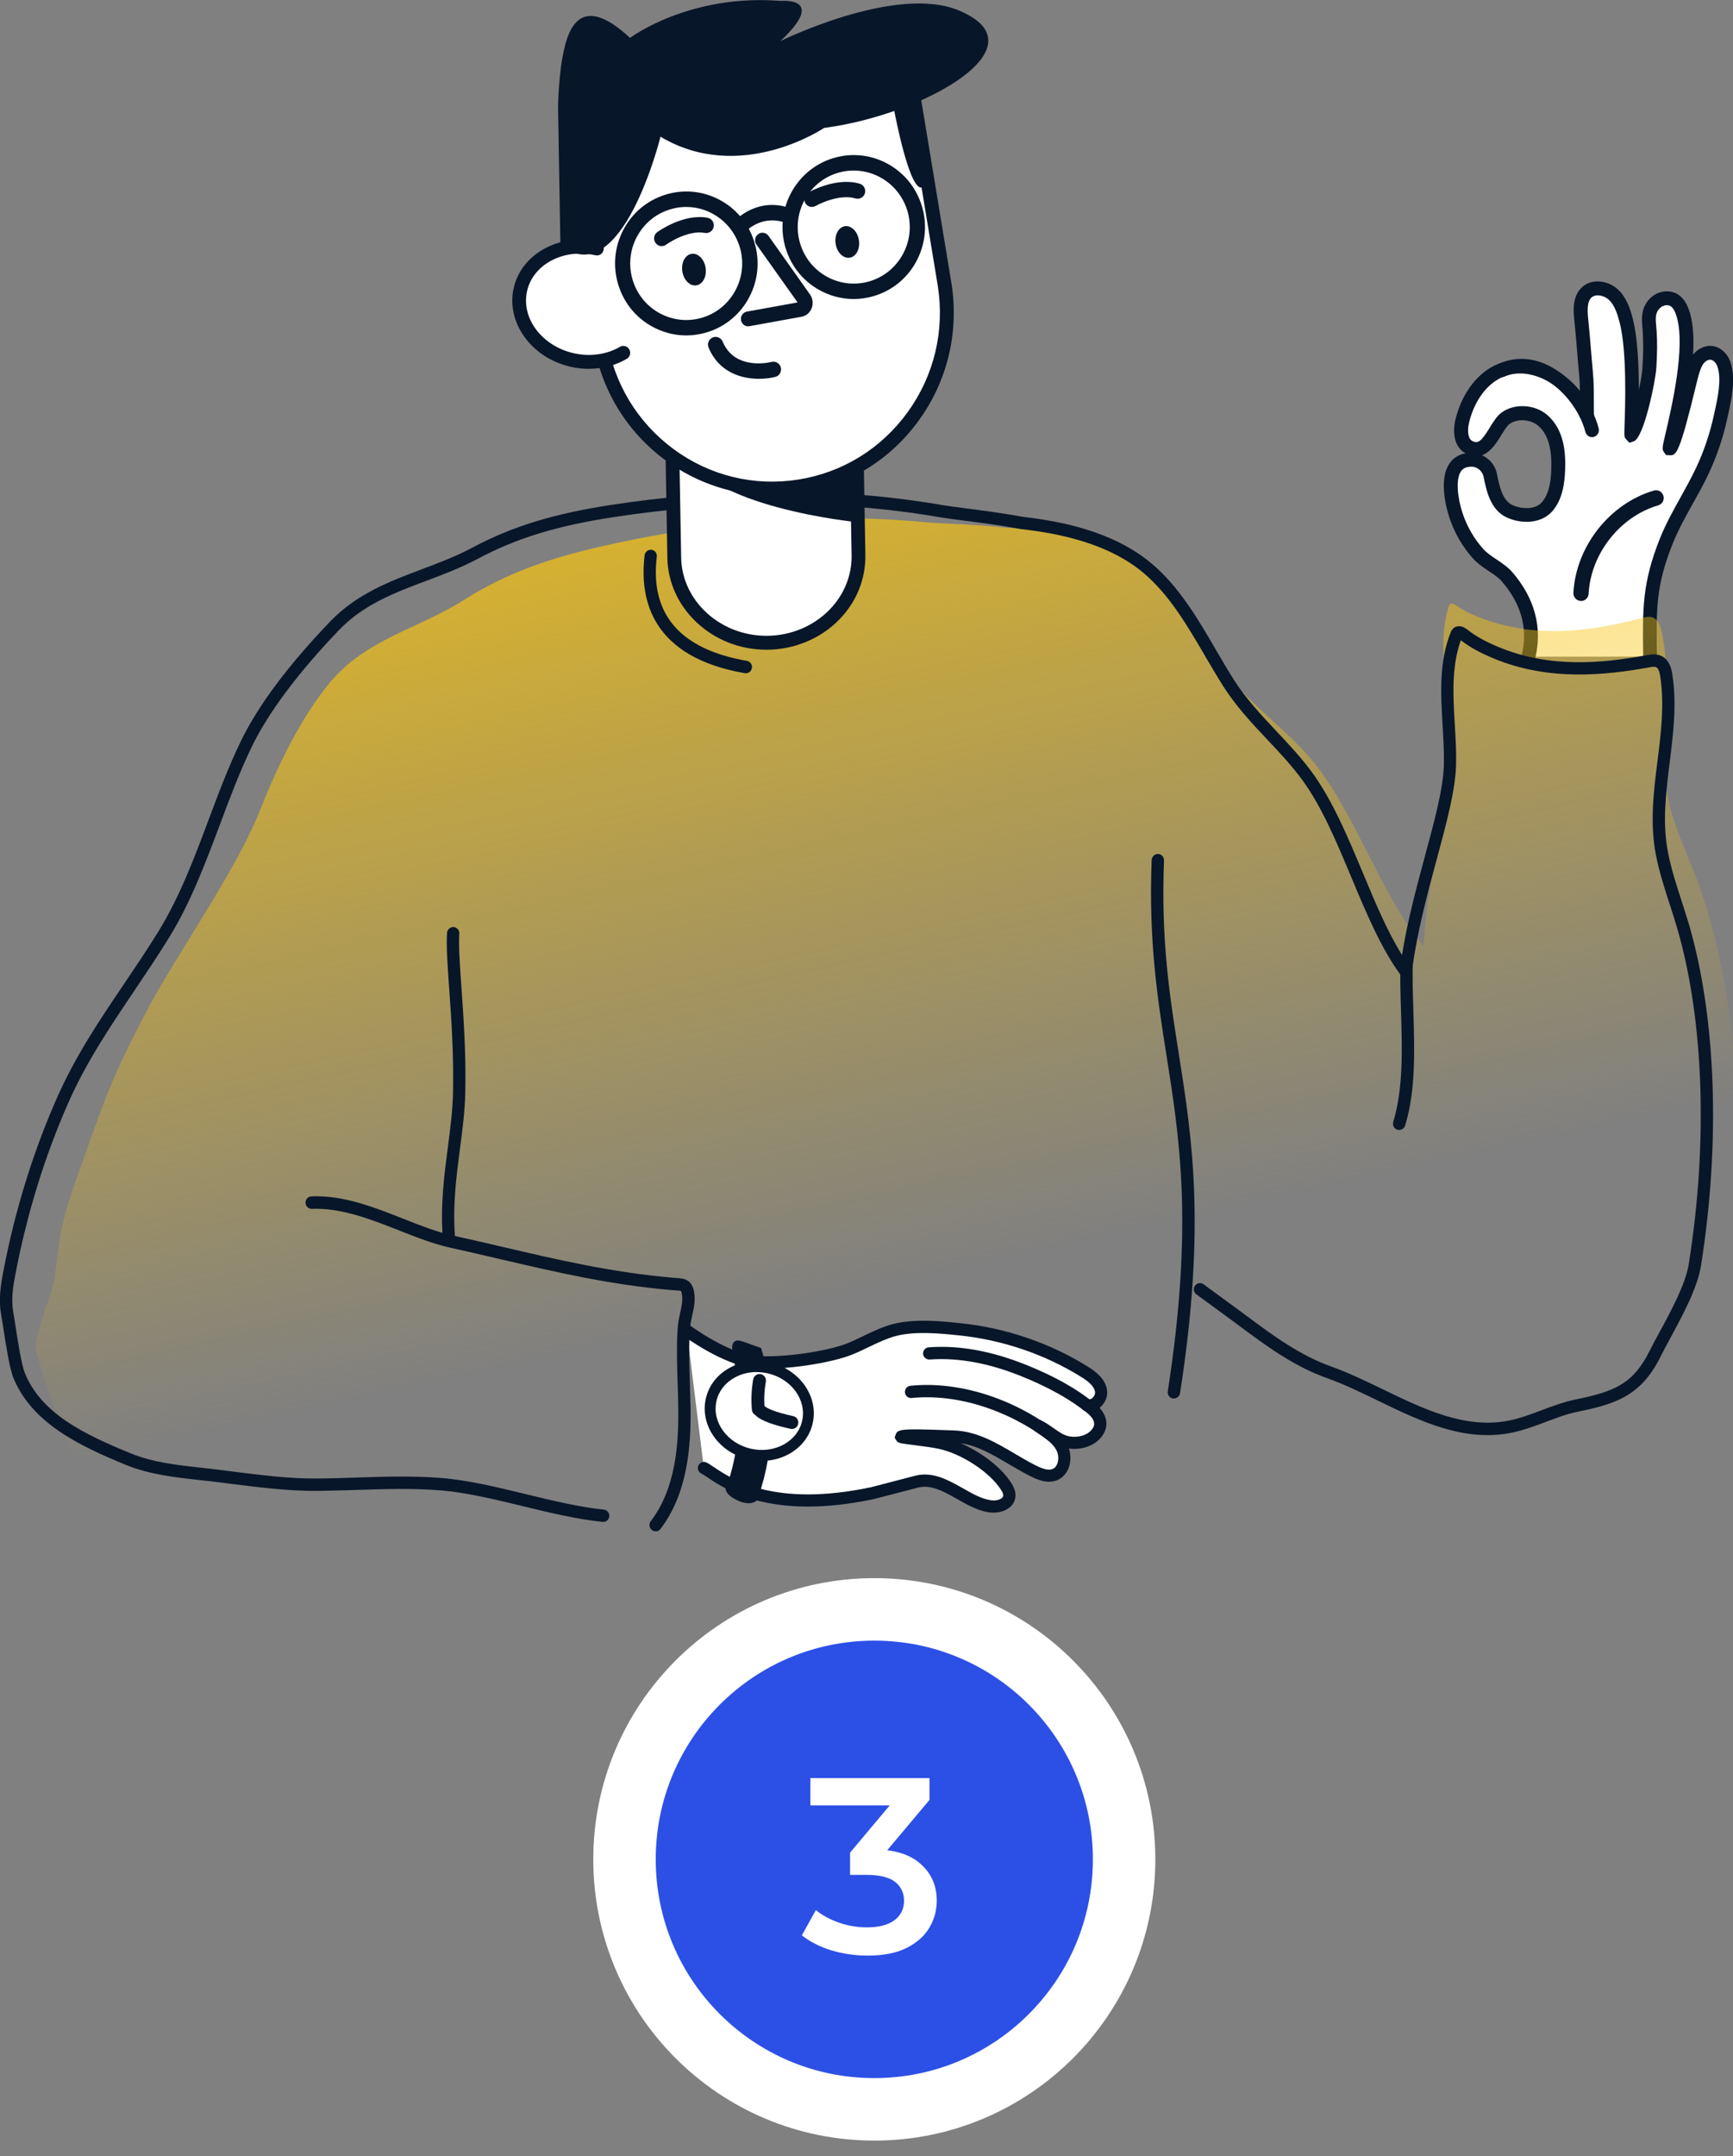 <svg xmlns="http://www.w3.org/2000/svg" width="111" height="138" viewBox="0 0 111 138" fill="none"><rect x="0" y="0" width="111" height="138" fill="#808080" stroke="none"/><g clip-path="url(#clip0_1117_4616)"><path d="M105.684 42.026C105.643 39.012 105.607 37.442 106.72 34.651C107.341 33.092 108.296 31.694 109.015 30.182C109.543 29.068 109.938 27.887 110.2 26.681C110.41 25.692 110.749 24.335 110.416 23.34C110.292 22.973 109.995 22.641 109.615 22.595C109.225 22.548 108.85 22.823 108.655 23.164C108.46 23.511 108.358 23.926 108.265 24.314C107.926 25.712 107.193 28.716 106.946 28.701C106.803 28.69 108.609 22.905 107.824 20.192C107.711 19.803 107.536 19.394 107.182 19.202C106.787 18.99 106.269 19.13 105.961 19.461C105.468 19.995 105.622 20.606 105.663 21.248C105.714 22.004 105.694 22.786 105.643 23.542C105.55 25.034 104.626 28.006 104.472 27.83C104.437 27.789 104.765 22.926 104.159 20.559C104 19.943 103.795 19.306 103.333 18.871C102.871 18.436 102.081 18.301 101.619 18.731C101.183 19.14 101.208 19.834 101.27 20.43C101.388 21.59 101.47 22.755 101.578 23.915C101.665 24.832 101.609 25.738 101.639 26.66C100.844 24.552 98.283 22.802 96.071 23.734C94.803 24.267 93.998 25.598 93.664 26.893C93.505 27.515 93.505 28.322 94.059 28.628C95.275 29.296 95.717 27.313 96.41 26.795C97.077 26.297 98.16 26.386 98.776 26.903C99.694 27.675 99.833 28.933 99.792 30.062C99.761 30.901 99.633 31.792 99.094 32.429C98.514 33.113 97.41 33.082 96.661 32.73C95.809 32.326 95.604 31.259 95.424 30.394C95.317 29.861 94.793 29.457 94.254 29.446C92.401 29.42 92.884 31.922 93.243 33.009C93.541 33.905 94.018 34.744 94.649 35.443C95.204 36.065 96.015 36.35 96.528 36.945C97.826 38.452 98.345 40.172 97.888 42.031" fill="white"></path><path d="M97.903 42.471C97.867 42.471 97.831 42.471 97.795 42.455C97.559 42.398 97.415 42.155 97.472 41.916C97.877 40.254 97.451 38.675 96.204 37.224C95.989 36.971 95.686 36.769 95.368 36.562C95.013 36.323 94.644 36.08 94.331 35.728C93.669 34.987 93.15 34.091 92.837 33.133C92.653 32.574 92.109 30.678 92.868 29.627C93.043 29.384 93.356 29.104 93.874 29.016L93.853 29.006C93.212 28.653 92.976 27.794 93.243 26.768C93.664 25.132 94.659 23.837 95.906 23.314C96.897 22.9 97.995 22.925 99.088 23.402C99.894 23.749 100.628 24.324 101.193 25.013C101.193 24.655 101.177 24.303 101.141 23.951C101.095 23.474 101.054 22.993 101.018 22.511C100.962 21.828 100.905 21.149 100.833 20.466C100.782 19.948 100.685 18.99 101.321 18.394C101.988 17.767 103.045 17.98 103.636 18.534C104.18 19.041 104.416 19.746 104.59 20.434C104.893 21.636 104.97 23.433 104.97 24.956C105.088 24.427 105.175 23.91 105.201 23.506C105.257 22.63 105.262 21.921 105.221 21.268C105.216 21.175 105.206 21.082 105.201 20.989C105.15 20.434 105.088 19.746 105.642 19.145C106.104 18.648 106.838 18.503 107.392 18.798C107.916 19.083 108.131 19.652 108.249 20.056C108.46 20.792 108.501 21.719 108.439 22.698C108.758 22.309 109.219 22.097 109.671 22.143C110.189 22.206 110.646 22.615 110.841 23.19C111.19 24.236 110.908 25.525 110.682 26.566L110.636 26.768C110.369 28.016 109.958 29.223 109.414 30.368C109.112 31.015 108.758 31.642 108.419 32.248C107.957 33.076 107.485 33.931 107.131 34.811C106.063 37.489 106.084 38.959 106.125 41.896V42.015C106.125 42.258 105.935 42.465 105.694 42.465H105.688C105.447 42.465 105.252 42.269 105.247 42.025V41.906C105.206 38.949 105.185 37.318 106.315 34.474C106.689 33.542 107.177 32.662 107.654 31.807C107.983 31.212 108.326 30.596 108.619 29.979C109.132 28.902 109.517 27.757 109.774 26.577L109.82 26.369C110.025 25.442 110.277 24.282 110.005 23.469C109.923 23.226 109.743 23.045 109.568 23.024C109.368 22.998 109.153 23.179 109.045 23.371C108.886 23.661 108.788 24.023 108.696 24.407C107.546 29.176 107.362 29.161 106.92 29.135L106.715 29.125L106.587 28.954C106.443 28.757 106.458 28.674 106.689 27.701C107.069 26.069 107.962 22.258 107.403 20.305C107.29 19.906 107.151 19.678 106.977 19.58C106.782 19.476 106.474 19.549 106.289 19.751C106.017 20.041 106.032 20.362 106.084 20.901C106.094 20.999 106.104 21.103 106.109 21.206C106.155 21.895 106.145 22.641 106.089 23.557C106.037 24.396 105.293 28.021 104.647 28.244L104.369 28.343L104.154 28.115C104.031 27.975 104.031 27.965 104.051 27.286C104.097 25.976 104.215 22.501 103.743 20.657C103.6 20.098 103.42 19.533 103.045 19.186C102.748 18.907 102.209 18.788 101.932 19.047C101.655 19.305 101.67 19.839 101.721 20.372C101.793 21.056 101.85 21.745 101.906 22.433C101.947 22.91 101.988 23.386 102.029 23.863C102.086 24.459 102.086 25.044 102.086 25.613C102.086 25.95 102.086 26.292 102.096 26.634L101.244 26.805C100.823 25.691 99.868 24.697 98.75 24.21C98.144 23.946 97.22 23.718 96.255 24.127C95.26 24.547 94.459 25.613 94.11 26.986C93.982 27.483 93.992 28.053 94.29 28.218C94.664 28.425 94.875 28.26 95.424 27.364C95.655 26.991 95.871 26.634 96.163 26.416C96.969 25.81 98.272 25.867 99.073 26.535C100.202 27.483 100.284 28.995 100.248 30.057C100.217 30.88 100.105 31.921 99.448 32.698C98.729 33.547 97.415 33.547 96.492 33.112C95.455 32.62 95.203 31.403 95.024 30.513C94.947 30.14 94.613 29.876 94.269 29.87C93.853 29.87 93.679 30.026 93.587 30.15C93.207 30.673 93.371 31.916 93.679 32.848C93.956 33.687 94.413 34.474 94.993 35.127C95.234 35.396 95.537 35.598 95.86 35.811C96.214 36.049 96.579 36.292 96.876 36.634C98.303 38.291 98.806 40.187 98.334 42.118C98.283 42.32 98.103 42.46 97.908 42.46L97.903 42.471ZM94.926 29.14C95.398 29.352 95.768 29.782 95.871 30.295C96.04 31.129 96.225 32.02 96.861 32.32C97.477 32.61 98.36 32.62 98.77 32.134C99.253 31.564 99.34 30.715 99.36 30.036C99.407 28.653 99.135 27.763 98.503 27.234C98.016 26.825 97.159 26.784 96.681 27.141C96.527 27.26 96.343 27.555 96.163 27.846C95.891 28.291 95.496 28.933 94.921 29.14H94.926Z" fill="#081629"></path><path d="M101.265 38.462C101.265 38.462 101.244 38.462 101.239 38.462C100.967 38.446 100.762 38.213 100.777 37.944C100.936 34.977 103.107 32.221 105.935 31.398C106.192 31.32 106.464 31.47 106.541 31.735C106.618 31.999 106.469 32.268 106.207 32.346C103.764 33.06 101.891 35.437 101.752 38.001C101.737 38.265 101.521 38.467 101.265 38.467V38.462Z" fill="#081629"></path><path d="M101.972 27.981C101.777 27.981 101.598 27.846 101.546 27.644C101.187 26.241 100.022 24.785 98.775 24.185C97.944 23.781 97.138 23.755 96.378 24.097C96.152 24.2 95.896 24.097 95.793 23.874C95.696 23.651 95.793 23.387 96.014 23.284C97.01 22.833 98.092 22.869 99.155 23.382C100.638 24.102 101.972 25.764 102.398 27.422C102.46 27.66 102.316 27.903 102.08 27.965C102.044 27.976 102.008 27.981 101.967 27.981H101.972Z" fill="#081629"></path><path d="M108.708 56.346C108.14 54.826 107.428 53.359 107.001 51.797C105.96 48.018 107.282 44.182 106.421 40.405C106.343 40.052 106.205 39.658 105.871 39.527C105.653 39.44 105.41 39.495 105.183 39.554C101.918 40.412 98.67 40.828 95.424 39.752C94.664 39.504 93.915 39.198 93.253 38.745C93.128 38.661 92.947 38.576 92.847 38.688C92.819 38.721 92.806 38.759 92.794 38.801C91.961 41.477 92.864 44.369 93.012 47.089C93.184 50.198 91.426 55.485 91.185 60.547C88.45 57.386 86.742 51.788 83.899 48.495C82.214 46.547 80.072 45.106 78.51 43.024C76.737 40.661 75.183 37.799 72.755 36.053C70.378 34.351 67.332 33.888 64.462 33.781C62.495 33.563 60.206 33.511 59.418 33.436C58.651 33.365 57.879 33.305 57.109 33.26C50.798 32.908 44.478 33.595 38.326 35.018C35.2 35.74 32.434 36.675 29.747 38.382C26.775 40.267 23.421 40.903 21.11 43.709C19.243 45.976 17.778 49.023 16.68 51.798C15.076 55.863 11.26 61.104 9.238 65.004C7.269 68.796 6.81 70.047 5.389 74.067C4.116 77.67 3.937 78.016 3.499 81.836C3.4 82.711 2.091 85.646 2.31 86.496C2.512 87.265 4.204 92.373 4.561 93.083C5.859 95.695 8.721 96.857 11.898 97.891C13.422 98.387 15.048 98.444 16.647 98.493C19.134 98.572 21.674 98.813 24.15 98.608C26.769 98.386 29.352 97.97 31.988 97.975C35.293 97.981 38.575 98.571 41.879 98.645C42.601 98.662 43.847 99.076 44.498 98.761C46.53 97.789 45.251 95.031 45.849 93.406C46.383 91.952 44.48 87.045 45.708 86.956C47.479 86.82 52.649 91.7 54.418 91.544C57.317 91.285 64.027 91.196 68.944 90.061C70.462 89.71 71.964 89.289 73.439 88.786C74.172 88.538 74.936 88.292 75.637 87.968C76.135 87.738 76.654 87.251 77.18 87.133C77.412 84.949 77.549 82.731 77.48 80.524C78.177 80.959 78.879 81.393 79.575 81.823L81.535 83.039C83.749 84.411 85.749 85.816 88.276 86.505C92.013 87.522 95.954 90.175 99.984 89.082C101.442 88.684 102.735 87.811 104.186 87.393C106.579 86.711 107.969 86.09 108.924 83.747C109.576 82.149 110.914 79.616 111.058 77.844C111.628 70.992 111.103 62.794 108.697 56.341L108.708 56.346Z" fill="url(#paint0_linear_1117_4616)"></path><path d="M38.641 97.408C38.641 97.408 38.615 97.408 38.599 97.408C36.983 97.248 35.217 96.823 33.513 96.409C31.712 95.974 29.849 95.518 28.176 95.388C26.416 95.249 24.614 95.305 22.874 95.362C22.033 95.388 21.191 95.414 20.344 95.425C18.491 95.435 16.598 95.202 14.771 94.969C14.119 94.886 13.472 94.803 12.825 94.736C11.229 94.56 9.577 94.384 8.027 93.747C5.045 92.519 2.032 91.074 0.852 88.174C0.611 87.579 0.375 86.061 0.205 84.948C0.149 84.596 0.103 84.295 0.067 84.098C-0.103 83.166 0.051 82.219 0.221 81.333C0.965 77.464 2.114 73.746 3.644 70.281C4.829 67.599 6.343 65.346 7.955 62.963C8.684 61.881 9.438 60.768 10.152 59.608C11.501 57.427 12.446 54.91 13.359 52.476C13.99 50.788 14.647 49.043 15.433 47.427C16.536 45.153 18.461 42.579 21.155 39.772C22.854 38.006 24.963 37.209 27.001 36.442C28.084 36.033 29.202 35.614 30.26 35.049C32.805 33.692 35.479 32.874 39.195 32.31C45.8 31.305 52.184 31.196 58.164 31.994C58.928 32.097 59.703 32.211 60.468 32.346C60.74 32.392 61.192 32.449 61.751 32.522C62.788 32.657 64.204 32.838 65.477 33.076C67.807 33.345 71.235 33.951 73.755 36.064C75.516 37.54 76.717 39.596 77.876 41.585C78.277 42.269 78.651 42.916 79.052 43.543C79.817 44.739 80.797 45.78 81.746 46.79C82.516 47.608 83.311 48.452 83.999 49.384C85.339 51.192 86.329 53.574 87.294 55.873C88.095 57.795 88.865 59.628 89.799 61.125C90.148 58.945 90.738 56.764 91.266 54.807C91.903 52.456 92.452 50.425 92.483 48.903C92.498 48.1 92.447 47.256 92.401 46.438C92.283 44.449 92.159 42.388 92.914 40.482C92.934 40.425 92.975 40.327 93.063 40.239C93.248 40.057 93.586 39.98 93.981 40.295C94.495 40.705 95.105 41.046 95.973 41.409C99.293 42.797 102.655 42.45 105.498 41.932C105.78 41.88 106.109 41.839 106.422 41.989C106.981 42.258 107.084 42.947 107.12 43.206C107.407 45.107 107.171 46.981 106.945 48.794C106.699 50.783 106.463 52.657 106.843 54.594C107.043 55.62 107.377 56.64 107.695 57.629C107.869 58.163 108.039 58.691 108.198 59.229C109.927 65.206 110.199 73.156 108.947 81.027C108.721 82.436 107.756 84.223 106.981 85.652C106.745 86.092 106.519 86.507 106.34 86.869C105.093 89.36 103.445 89.868 101.069 90.355C100.376 90.494 99.714 90.743 99.016 91.007C98.293 91.281 97.538 91.561 96.748 91.717C93.715 92.297 90.933 90.945 88.238 89.64C87.14 89.106 86.103 88.604 85.056 88.231C82.87 87.454 81.161 86.186 79.349 84.839C79.067 84.632 78.785 84.419 78.492 84.207L76.629 82.845C76.455 82.716 76.414 82.467 76.542 82.291C76.67 82.115 76.917 82.073 77.091 82.203L78.954 83.565C79.247 83.777 79.529 83.99 79.817 84.202C81.577 85.512 83.245 86.745 85.318 87.485C86.401 87.874 87.504 88.407 88.577 88.925C91.154 90.173 93.817 91.468 96.599 90.935C97.323 90.795 98.01 90.536 98.734 90.266C99.432 90.002 100.15 89.733 100.905 89.578C103.322 89.081 104.579 88.62 105.632 86.512C105.816 86.144 106.042 85.725 106.289 85.274C107.038 83.897 107.967 82.177 108.167 80.903C109.404 73.14 109.137 65.325 107.438 59.452C107.284 58.924 107.115 58.401 106.945 57.878C106.617 56.868 106.278 55.822 106.068 54.75C105.662 52.688 105.919 50.658 106.165 48.696C106.386 46.935 106.612 45.112 106.345 43.325C106.294 42.968 106.206 42.766 106.083 42.704C105.981 42.657 105.801 42.683 105.637 42.714C102.85 43.221 99.201 43.615 95.67 42.144C94.772 41.771 94.12 41.409 93.566 40.979C92.96 42.683 93.073 44.563 93.181 46.386C93.232 47.22 93.283 48.084 93.263 48.918C93.227 50.544 92.668 52.616 92.021 55.014C91.415 57.246 90.733 59.778 90.43 62.238L90.312 63.217L89.727 62.425C88.464 60.721 87.499 58.411 86.565 56.179C85.621 53.921 84.646 51.58 83.363 49.856C82.701 48.96 81.921 48.131 81.166 47.334C80.191 46.298 79.185 45.226 78.379 43.967C77.969 43.325 77.574 42.642 77.184 41.984C76.06 40.057 74.895 38.063 73.242 36.67C70.886 34.692 67.612 34.117 65.354 33.858C64.076 33.62 62.675 33.439 61.648 33.309C61.074 33.237 60.612 33.175 60.329 33.128C59.575 32.998 58.81 32.879 58.056 32.781C52.149 31.994 45.841 32.102 39.308 33.097C35.684 33.651 33.087 34.443 30.624 35.754C29.52 36.344 28.376 36.774 27.273 37.188C25.225 37.96 23.29 38.69 21.714 40.327C19.117 43.03 17.188 45.609 16.136 47.774C15.366 49.358 14.719 51.083 14.093 52.756C13.164 55.226 12.21 57.779 10.819 60.027C10.095 61.197 9.335 62.321 8.607 63.409C7.021 65.76 5.522 67.987 4.367 70.602C2.864 74.01 1.735 77.671 1.001 81.483C0.836 82.332 0.703 83.156 0.847 83.953C0.883 84.155 0.929 84.461 0.985 84.823C1.139 85.833 1.38 87.361 1.586 87.869C2.648 90.489 5.384 91.794 8.33 93.006C9.772 93.602 11.368 93.778 12.913 93.944C13.564 94.016 14.216 94.099 14.873 94.182C16.675 94.41 18.538 94.653 20.339 94.632C21.175 94.627 22.012 94.601 22.849 94.57C24.609 94.513 26.431 94.456 28.232 94.596C29.967 94.731 31.861 95.192 33.693 95.637C35.371 96.046 37.111 96.466 38.671 96.621C38.887 96.642 39.046 96.838 39.025 97.056C39.005 97.263 38.836 97.413 38.635 97.413L38.641 97.408Z" fill="#081629"></path><path d="M49.095 41.14C52.39 41.14 55.044 38.602 54.992 35.516L54.777 23.387L42.973 23.402L43.188 35.702C43.239 38.726 45.872 41.145 49.095 41.145V41.14Z" fill="white"></path><path d="M49.085 41.586C45.646 41.586 42.803 38.95 42.746 35.708L42.52 22.957L55.207 22.942L55.428 35.511C55.454 37.049 54.864 38.52 53.76 39.649C52.564 40.881 50.86 41.586 49.09 41.586H49.08H49.085ZM43.419 23.843L43.629 35.692C43.675 38.452 46.129 40.695 49.09 40.695H49.095C50.629 40.695 52.102 40.084 53.134 39.022C54.068 38.064 54.571 36.821 54.545 35.521L54.34 23.827L43.419 23.837V23.843Z" fill="#081629"></path><path d="M54.864 26.965L54.92 33.423C54.92 33.423 45.097 32.48 43.727 28.705C42.357 24.935 54.869 26.965 54.869 26.965H54.864Z" fill="#081629"></path><path d="M51.209 31.127C45.112 32.101 39.395 27.901 38.43 21.748L37.578 16.58C36.557 10.401 40.724 4.57 46.857 3.591L57.799 1.846L60.504 18.227C61.469 24.379 57.307 30.148 51.209 31.122V31.127Z" fill="white"></path><path d="M49.444 31.713C47.011 31.713 44.645 30.941 42.639 29.471C40.129 27.632 38.482 24.913 37.999 21.821L37.147 16.658C36.634 13.551 37.358 10.433 39.18 7.88C41.002 5.327 43.706 3.649 46.791 3.157L58.169 1.344L60.946 18.16C61.428 21.257 60.694 24.354 58.867 26.886C57.045 29.419 54.351 31.081 51.287 31.568C50.671 31.666 50.06 31.713 49.449 31.713H49.444ZM57.435 2.359L46.924 4.037C44.076 4.493 41.576 6.041 39.893 8.403C38.21 10.764 37.537 13.644 38.015 16.513L38.867 21.681C39.313 24.54 40.837 27.052 43.157 28.756C45.477 30.46 48.31 31.143 51.143 30.693C53.976 30.242 56.46 28.704 58.148 26.363C59.837 24.022 60.514 21.164 60.068 18.305L57.435 2.364V2.359Z" fill="#081629"></path><path d="M47.93 20.89C47.704 20.89 47.504 20.73 47.463 20.496C47.416 20.238 47.586 19.989 47.848 19.942L51.086 19.357L48.453 15.654C48.299 15.437 48.35 15.141 48.561 14.986C48.776 14.831 49.069 14.883 49.223 15.095L51.882 18.849C52.066 19.108 52.102 19.44 51.984 19.735C51.871 20.02 51.63 20.222 51.337 20.274L48.017 20.875C47.986 20.875 47.961 20.88 47.935 20.88L47.93 20.89Z" fill="#081629"></path><path d="M48.607 24.246C47.468 24.246 46.041 23.822 45.384 22.247C45.281 21.994 45.394 21.709 45.646 21.6C45.897 21.496 46.179 21.61 46.287 21.864C47.067 23.739 49.325 23.19 49.418 23.164C49.68 23.097 49.947 23.257 50.013 23.521C50.08 23.785 49.921 24.055 49.664 24.122C49.382 24.195 49.013 24.246 48.612 24.246H48.607Z" fill="#081629"></path><path d="M44.607 18.263C45.018 18.198 45.281 17.693 45.194 17.137C45.107 16.58 44.703 16.182 44.291 16.248C43.88 16.314 43.617 16.818 43.704 17.375C43.791 17.931 44.195 18.329 44.607 18.263Z" fill="#081629"></path><path d="M54.427 16.495C54.839 16.43 55.102 15.925 55.014 15.369C54.927 14.812 54.523 14.414 54.111 14.48C53.7 14.546 53.437 15.05 53.524 15.606C53.611 16.163 54.016 16.561 54.427 16.495Z" fill="#081629"></path><path d="M42.382 15.752C42.228 15.752 42.079 15.679 41.987 15.545C41.828 15.322 41.879 15.016 42.099 14.856C42.166 14.809 43.783 13.649 45.323 13.939C45.589 13.991 45.764 14.245 45.713 14.514C45.661 14.783 45.41 14.954 45.143 14.908C44.014 14.7 42.679 15.648 42.664 15.659C42.577 15.721 42.479 15.752 42.382 15.752Z" fill="#081629"></path><path d="M52.005 13.246C51.835 13.246 51.671 13.158 51.579 12.998C51.445 12.759 51.527 12.459 51.763 12.324C51.835 12.283 53.565 11.309 55.069 11.76C55.325 11.838 55.474 12.112 55.397 12.371C55.32 12.63 55.048 12.78 54.791 12.702C53.873 12.423 52.646 12.951 52.251 13.179C52.174 13.22 52.092 13.241 52.01 13.241L52.005 13.246Z" fill="#081629"></path><path d="M39.928 22.583C39.025 23.111 37.855 23.308 36.664 23.044C34.39 22.537 32.897 20.522 33.328 18.554C33.759 16.581 35.956 15.395 38.234 15.908" fill="white"></path><path d="M37.732 23.609C37.347 23.609 36.957 23.568 36.567 23.48C34.057 22.921 32.41 20.663 32.898 18.456C33.385 16.25 35.818 14.909 38.327 15.468C38.563 15.52 38.718 15.758 38.661 16.002C38.61 16.24 38.379 16.395 38.132 16.338C36.1 15.882 34.134 16.918 33.755 18.648C33.375 20.378 34.719 22.154 36.757 22.61C37.788 22.843 38.861 22.693 39.703 22.201C39.913 22.076 40.185 22.149 40.303 22.361C40.426 22.573 40.355 22.848 40.144 22.967C39.421 23.392 38.589 23.604 37.727 23.604L37.732 23.609Z" fill="#081629"></path><path d="M35.895 15.684L35.751 7.3C35.715 6.461 35.849 4.7 35.992 3.871C36.264 2.328 36.88 -0.8 40.355 2.426C40.355 2.426 44.117 -0.412 50.019 0.06C50.019 0.06 53.047 -0.23 49.978 2.633C49.978 2.633 57.342 -1.002 61.381 0.655C66.965 2.949 59.216 7.346 52.78 8.19C52.78 8.19 47.432 11.81 42.305 8.75C42.305 8.75 39.821 18.833 35.89 15.684H35.895Z" fill="#081629"></path><path d="M57.188 6.627C57.188 6.627 58.169 12.101 59.016 12.003C59.862 11.904 58.743 5.467 58.743 5.467L57.194 6.627H57.188Z" fill="#081629"></path><path d="M43.952 21.469C43.152 21.469 42.361 21.252 41.648 20.832C40.596 20.211 39.852 19.211 39.544 18.02C39.236 16.829 39.41 15.591 40.026 14.53C40.642 13.468 41.633 12.717 42.813 12.406C43.993 12.095 45.22 12.271 46.272 12.893C47.324 13.514 48.068 14.514 48.376 15.705C48.684 16.896 48.51 18.134 47.894 19.196C47.278 20.257 46.288 21.008 45.107 21.319C44.722 21.417 44.337 21.469 43.952 21.469ZM43.958 13.245C43.66 13.245 43.357 13.281 43.054 13.364C42.125 13.608 41.35 14.198 40.863 15.032C40.375 15.866 40.242 16.839 40.483 17.777C40.981 19.708 42.941 20.869 44.856 20.366C46.77 19.864 47.92 17.885 47.422 15.954C47.001 14.328 45.543 13.245 43.952 13.245H43.958Z" fill="#081629"></path><path d="M54.674 19.139C53.873 19.139 53.083 18.921 52.37 18.502C51.318 17.88 50.573 16.881 50.266 15.69C49.634 13.235 51.097 10.713 53.535 10.076C54.715 9.765 55.942 9.941 56.994 10.562C58.046 11.184 58.79 12.184 59.098 13.375C59.406 14.566 59.231 15.803 58.616 16.865C58 17.927 57.009 18.678 55.829 18.988C55.444 19.087 55.059 19.139 54.674 19.139ZM54.679 10.915C54.382 10.915 54.079 10.951 53.776 11.034C51.862 11.536 50.712 13.514 51.21 15.446C51.708 17.378 53.668 18.538 55.583 18.036C56.511 17.792 57.286 17.202 57.774 16.368C58.261 15.534 58.395 14.561 58.154 13.623C57.733 11.997 56.275 10.915 54.684 10.915H54.679Z" fill="#081629"></path><path d="M47.422 14.966C47.304 14.966 47.186 14.924 47.089 14.836C46.894 14.65 46.878 14.344 47.058 14.142C47.119 14.075 48.567 12.516 50.758 13.376C51.01 13.474 51.133 13.759 51.035 14.013C50.938 14.267 50.656 14.391 50.404 14.293C48.849 13.681 47.817 14.764 47.776 14.805C47.679 14.909 47.55 14.961 47.417 14.961L47.422 14.966Z" fill="#081629"></path><path d="M89.619 72.321C89.583 72.321 89.542 72.316 89.501 72.306C89.291 72.244 89.178 72.021 89.239 71.809C89.886 69.68 89.809 67.184 89.737 64.765C89.701 63.636 89.665 62.466 89.706 61.384C89.717 61.166 89.917 60.995 90.117 61C90.333 61.011 90.502 61.192 90.497 61.415C90.456 62.471 90.492 63.574 90.528 64.74C90.605 67.22 90.687 69.789 89.999 72.042C89.948 72.213 89.789 72.321 89.624 72.321H89.619Z" fill="#081629"></path><path d="M75.187 89.51C75.187 89.51 75.146 89.51 75.125 89.51C74.91 89.474 74.761 89.272 74.797 89.055C76.439 78.469 75.567 72.938 74.72 67.588C74.15 63.979 73.56 60.245 73.765 55.04C73.776 54.822 73.971 54.646 74.176 54.657C74.391 54.667 74.561 54.848 74.556 55.071C74.356 60.198 74.915 63.73 75.505 67.464C76.357 72.871 77.245 78.464 75.582 89.174C75.551 89.371 75.382 89.51 75.192 89.51H75.187Z" fill="#081629"></path><path d="M45.082 93.963C45.98 94.409 48.556 97.112 55.864 95.574L58.713 94.834C60.422 94.388 61.967 96.33 63.573 96.423C64.02 96.449 64.564 96.247 64.635 95.802C64.671 95.564 64.558 95.326 64.43 95.124C63.599 93.834 61.659 92.648 60.176 92.337C59.406 92.177 57.707 92.021 57.727 91.964C57.784 91.799 59.975 91.907 61.074 91.944C62.937 92.001 64.446 93.264 66.088 94.103C66.55 94.341 67.089 94.58 67.566 94.383C68.197 94.119 68.32 93.207 67.987 92.607C67.653 92.006 67.017 91.633 66.432 91.224C67.186 91.566 67.679 92.182 68.413 92.322C69.147 92.456 70.004 92.213 70.363 91.55C70.722 90.887 70.147 90.271 69.526 89.882C69.983 90.198 70.615 89.572 70.517 89.018C70.419 88.463 69.917 88.091 69.444 87.795C67.043 86.304 64.297 85.382 61.495 85.087C60.186 84.952 58.59 84.797 57.301 85.128C56.352 85.372 55.372 85.957 54.453 86.335C53.201 86.848 50.116 87.355 48.284 87.174C46.452 86.993 43.994 85.185 43.994 85.185" fill="white"></path><path d="M63.655 96.817C63.619 96.817 63.589 96.817 63.553 96.817C62.767 96.77 62.028 96.356 61.315 95.952C60.448 95.46 59.627 95.004 58.81 95.212L55.962 95.952C49.454 97.319 46.56 95.393 45.328 94.569C45.159 94.456 45.02 94.362 44.912 94.311C44.722 94.217 44.64 93.979 44.738 93.787C44.83 93.596 45.066 93.513 45.256 93.611C45.4 93.684 45.554 93.787 45.754 93.922C46.909 94.694 49.608 96.491 55.788 95.191L58.615 94.456C59.734 94.165 60.73 94.725 61.695 95.269C62.362 95.647 62.988 95.999 63.599 96.035C63.881 96.051 64.225 95.937 64.256 95.745C64.271 95.652 64.22 95.517 64.107 95.341C63.378 94.212 61.582 93.037 60.099 92.726C59.719 92.643 59.083 92.565 58.574 92.498C57.553 92.368 57.517 92.363 57.399 92.177L57.302 92.016L57.363 91.835C57.486 91.478 57.692 91.431 60.52 91.535L61.084 91.555C62.557 91.602 63.799 92.337 65.005 93.047C65.416 93.29 65.842 93.539 66.263 93.756C66.653 93.953 67.099 94.155 67.422 94.02C67.602 93.948 67.689 93.782 67.73 93.658C67.823 93.389 67.792 93.047 67.653 92.798C67.412 92.363 66.955 92.052 66.468 91.721L66.211 91.545L66.591 90.867C66.935 91.022 67.217 91.224 67.494 91.415C67.838 91.659 68.136 91.871 68.485 91.933C69.044 92.037 69.747 91.871 70.024 91.359C70.271 90.903 69.67 90.437 69.362 90.235C69.342 90.224 69.326 90.214 69.311 90.198L69.737 89.541L69.763 89.556C69.763 89.556 69.829 89.577 69.912 89.525C70.06 89.427 70.163 89.225 70.137 89.08C70.066 88.681 69.645 88.376 69.244 88.127C66.919 86.682 64.225 85.765 61.459 85.475C60.278 85.351 58.667 85.185 57.399 85.506C56.824 85.657 56.209 85.947 55.618 86.231C55.274 86.397 54.936 86.558 54.602 86.692C53.273 87.236 50.142 87.744 48.248 87.557C46.334 87.366 43.876 85.574 43.768 85.496C43.593 85.367 43.557 85.123 43.681 84.947C43.809 84.771 44.05 84.735 44.225 84.859C44.25 84.875 46.621 86.604 48.32 86.775C50.06 86.946 53.062 86.475 54.304 85.967C54.623 85.838 54.946 85.683 55.279 85.522C55.906 85.222 56.552 84.911 57.204 84.745C58.6 84.388 60.299 84.564 61.536 84.693C64.42 84.994 67.227 85.952 69.65 87.454C70.199 87.796 70.774 88.236 70.902 88.94C70.979 89.365 70.784 89.826 70.43 90.11C70.887 90.623 70.994 91.198 70.707 91.726C70.255 92.56 69.249 92.819 68.464 92.715C68.593 93.099 68.593 93.534 68.464 93.906C68.331 94.295 68.064 94.59 67.72 94.735C67.094 94.994 66.457 94.72 65.919 94.445C65.477 94.217 65.041 93.963 64.62 93.715C63.594 93.109 62.619 92.534 61.536 92.374C62.767 92.912 64.076 93.839 64.764 94.906C64.908 95.129 65.092 95.471 65.031 95.859C64.928 96.496 64.287 96.812 63.666 96.812L63.655 96.817Z" fill="#081629"></path><path d="M69.599 90.317C69.517 90.317 69.435 90.291 69.363 90.234C68.203 89.333 66.427 88.421 64.616 87.784C62.824 87.158 61.115 86.899 59.54 87.018C59.334 87.023 59.139 86.873 59.124 86.656C59.109 86.438 59.268 86.252 59.483 86.236C61.172 86.107 62.983 86.381 64.872 87.039C65.781 87.355 68.075 88.24 69.84 89.608C70.01 89.737 70.04 89.986 69.912 90.156C69.835 90.255 69.722 90.307 69.604 90.307L69.599 90.317Z" fill="#081629"></path><path d="M67.361 92.271C67.279 92.271 67.197 92.245 67.13 92.193C64.507 90.204 61.238 89.195 58.39 89.479C58.169 89.5 57.984 89.345 57.964 89.127C57.943 88.91 58.097 88.718 58.313 88.697C61.351 88.387 64.826 89.459 67.597 91.567C67.766 91.696 67.802 91.945 67.674 92.115C67.597 92.219 67.479 92.271 67.361 92.271Z" fill="#081629"></path><path d="M41.992 98.01C41.91 98.01 41.823 97.984 41.751 97.927C41.581 97.792 41.545 97.543 41.679 97.367C43.301 95.254 43.475 92.37 43.444 90.096C43.439 89.589 43.424 89.081 43.403 88.579C43.378 87.797 43.352 86.984 43.362 86.181C43.373 85.591 43.378 84.985 43.491 84.384C43.516 84.254 43.542 84.12 43.573 83.995C43.665 83.581 43.742 83.224 43.681 82.851C43.65 82.675 43.619 82.633 43.614 82.633C43.578 82.608 43.403 82.597 43.275 82.592L43.065 82.576C39.108 82.245 35.51 81.401 32.025 80.588C30.958 80.339 29.895 80.091 28.838 79.858C27.791 79.63 26.724 79.21 25.589 78.765C23.752 78.04 21.853 77.299 19.98 77.372C19.764 77.387 19.58 77.211 19.569 76.988C19.559 76.766 19.728 76.584 19.949 76.574C21.987 76.486 23.962 77.268 25.877 78.024C26.98 78.459 28.022 78.868 29.008 79.081C30.07 79.314 31.132 79.562 32.205 79.811C35.659 80.619 39.231 81.453 43.131 81.784L43.326 81.8C43.793 81.831 44.317 81.862 44.461 82.721C44.548 83.25 44.445 83.716 44.343 84.166C44.317 84.285 44.291 84.41 44.266 84.534C44.163 85.067 44.158 85.642 44.148 86.196C44.137 86.984 44.163 87.786 44.189 88.563C44.204 89.076 44.219 89.583 44.23 90.096C44.261 92.499 44.071 95.555 42.3 97.865C42.223 97.968 42.105 98.02 41.987 98.02L41.992 98.01Z" fill="#081629"></path><path d="M48.577 95.797C49.624 92.746 49.685 89.365 48.751 86.278C48.32 86.138 47.966 85.993 47.54 85.853C47.391 85.807 47.217 85.76 47.083 85.838C46.909 85.941 46.868 86.19 46.909 86.392C47.494 89.515 47.53 92.083 46.642 94.859C46.585 95.046 46.431 95.191 46.488 95.372C46.575 95.636 46.821 95.812 47.063 95.947C47.504 96.195 48.099 96.361 48.484 96.035" fill="#081629"></path><path d="M51.715 91.004C52.054 89.483 50.948 87.936 49.244 87.55C47.541 87.163 45.885 88.082 45.546 89.603C45.207 91.124 46.313 92.67 48.017 93.057C49.72 93.444 51.376 92.525 51.715 91.004Z" fill="white"></path><path d="M48.802 93.503C48.515 93.503 48.228 93.472 47.94 93.405C46.052 92.975 44.825 91.235 45.205 89.531C45.389 88.697 45.928 87.993 46.714 87.558C47.489 87.128 48.412 87.004 49.321 87.211C51.209 87.641 52.436 89.376 52.056 91.085C51.871 91.919 51.333 92.623 50.547 93.058C50.019 93.353 49.418 93.503 48.802 93.503ZM48.464 87.817C47.966 87.817 47.478 87.936 47.052 88.174C46.442 88.511 46.026 89.05 45.887 89.687C45.59 91.017 46.58 92.38 48.094 92.727C48.838 92.892 49.588 92.794 50.214 92.447C50.825 92.105 51.24 91.572 51.379 90.935C51.676 89.604 50.686 88.242 49.172 87.9C48.936 87.848 48.7 87.822 48.464 87.822V87.817Z" fill="#081629"></path><path d="M48.572 90.618C48.361 90.618 48.182 90.458 48.161 90.24C48.099 89.588 48.13 88.93 48.243 88.288C48.284 88.06 48.5 87.91 48.721 87.951C48.946 87.993 49.095 88.21 49.054 88.433C48.951 89.003 48.926 89.583 48.977 90.158C48.998 90.385 48.833 90.587 48.608 90.608C48.592 90.608 48.582 90.608 48.566 90.608L48.572 90.618Z" fill="#081629"></path><path d="M50.722 91.463C50.691 91.463 50.66 91.463 50.634 91.453C49.536 91.21 48.833 90.951 48.479 90.666C48.304 90.521 48.273 90.262 48.417 90.081C48.561 89.9 48.818 89.874 48.997 90.019C49.11 90.112 49.51 90.355 50.809 90.64C51.029 90.687 51.173 90.909 51.122 91.137C51.081 91.334 50.906 91.463 50.722 91.463Z" fill="#081629"></path><path d="M28.751 79.578C28.546 79.578 28.377 79.417 28.361 79.21C28.202 77.144 28.448 75.264 28.684 73.441C28.843 72.213 28.997 71.053 29.018 69.883C29.064 67.444 28.905 65.144 28.772 63.295C28.664 61.767 28.577 60.561 28.633 59.706C28.648 59.489 28.843 59.328 29.049 59.333C29.264 59.349 29.429 59.535 29.418 59.753C29.367 60.556 29.454 61.793 29.557 63.233C29.69 65.097 29.855 67.418 29.803 69.893C29.778 71.105 29.624 72.286 29.459 73.539C29.229 75.316 28.987 77.154 29.141 79.143C29.157 79.36 28.997 79.552 28.777 79.573C28.767 79.573 28.756 79.573 28.746 79.573L28.751 79.578Z" fill="#081629"></path><path d="M47.771 43.092C47.771 43.092 47.725 43.092 47.704 43.087C41.772 42.061 40.94 38.415 41.289 35.536C41.315 35.318 41.52 35.168 41.725 35.189C41.941 35.215 42.095 35.411 42.069 35.629C41.623 39.316 43.563 41.559 47.838 42.299C48.053 42.336 48.197 42.543 48.161 42.76C48.13 42.952 47.961 43.092 47.771 43.092Z" fill="#081629"></path></g><circle cx="56" cy="119.009" r="16" fill="#2C50E6" stroke="white" stroke-width="4"></circle><path d="M55.568 125.169C54.779 125.169 54.005 125.057 53.248 124.833C52.501 124.598 51.872 124.278 51.36 123.873L52.256 122.257C52.661 122.587 53.152 122.854 53.728 123.057C54.304 123.259 54.907 123.361 55.536 123.361C56.282 123.361 56.864 123.211 57.28 122.913C57.696 122.603 57.904 122.187 57.904 121.665C57.904 121.153 57.712 120.747 57.328 120.449C56.944 120.15 56.325 120.001 55.472 120.001H54.448V118.577L57.648 114.769L57.92 115.553H51.904V113.809H59.536V115.201L56.336 119.009L55.248 118.369H55.872C57.248 118.369 58.277 118.678 58.96 119.297C59.653 119.905 60 120.689 60 121.649C60 122.278 59.84 122.859 59.52 123.393C59.2 123.926 58.709 124.358 58.048 124.689C57.397 125.009 56.571 125.169 55.568 125.169Z" fill="white"></path><defs><linearGradient id="paint0_linear_1117_4616" x1="46.5" y1="12.009" x2="66.334" y2="102.438" gradientUnits="userSpaceOnUse"><stop stop-color="#F8C410"></stop><stop offset="0.766" stop-color="#F8C410" stop-opacity="0"></stop></linearGradient><clipPath id="clip0_1117_4616"><rect width="111" height="98" fill="white" transform="translate(0 0.009)"></rect></clipPath></defs></svg>